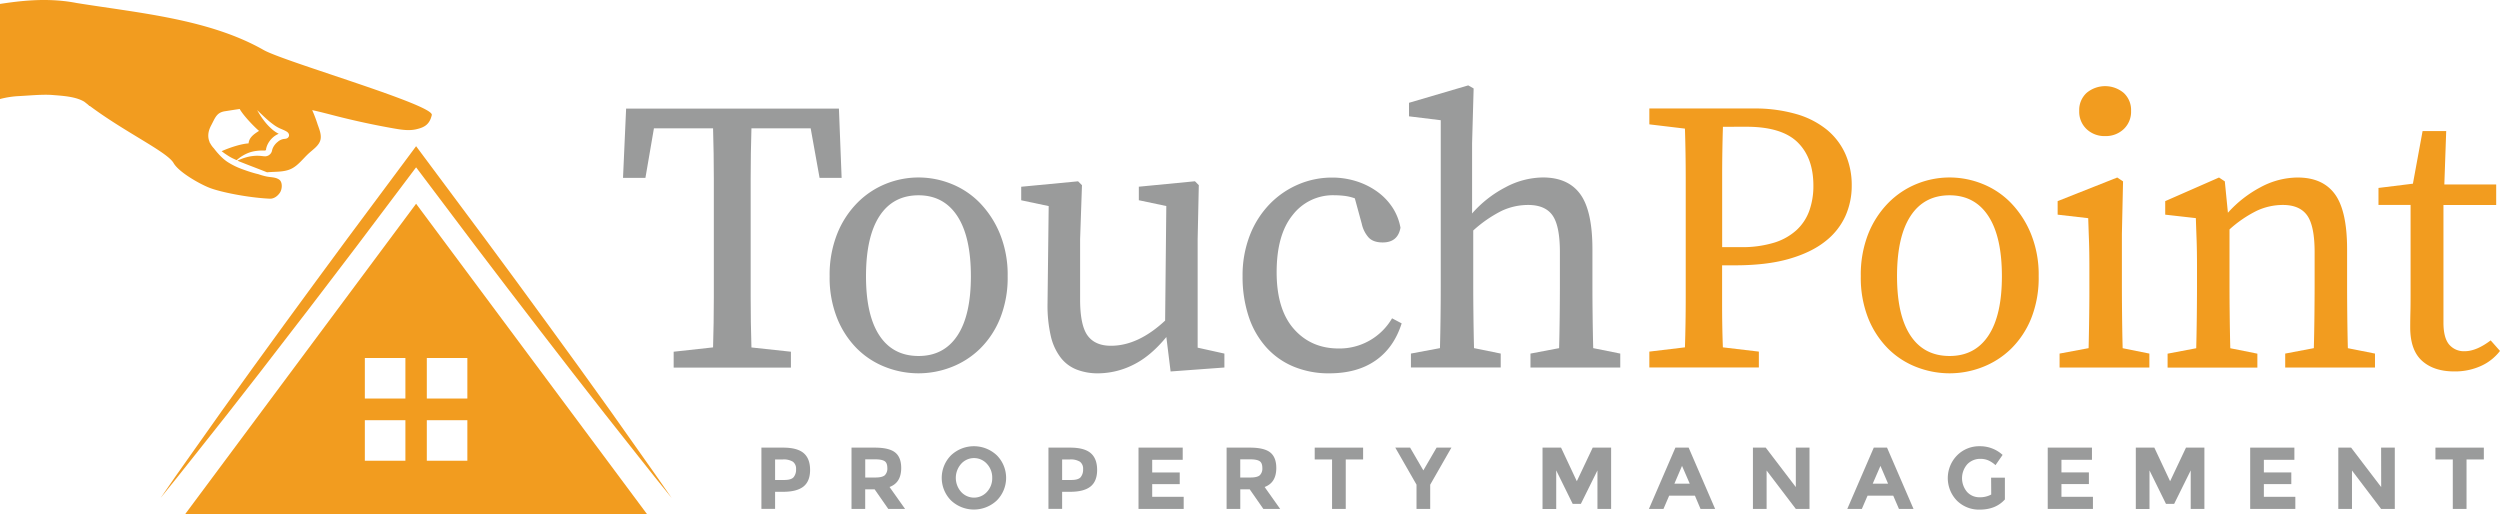 <?xml version="1.0" encoding="UTF-8"?><svg xmlns="http://www.w3.org/2000/svg" viewBox="0 0 1339.29 275.61" preserveAspectRatio="xMinYMid"><g id="Layer_2" data-name="Layer 2"><g id="Layer_1-2" data-name="Layer 1"><path d="M402.56,68.75q-.4,13.27-.41,26.64v64q0,13.28.41,26.75l21.15,2.28v8.5H360.89v-8.5L382,186.1q.4-13.07.41-26.44V95.6q0-13.38-.41-26.85H350.32l-4.56,26.54h-12l1.66-37.11h114l1.45,37.11H439.06l-4.77-26.54Z" style="fill:#9a9b9b"/><path d="M492.13,95.08a47.09,47.09,0,0,1,17.52,3.42,44.16,44.16,0,0,1,15.24,10.16,52.26,52.26,0,0,1,10.78,16.59,58.14,58.14,0,0,1,4.15,22.7,58.55,58.55,0,0,1-4.05,22.6A47.84,47.84,0,0,1,525,186.83a45.27,45.27,0,0,1-15.34,9.84,48.42,48.42,0,0,1-35.24,0,44.11,44.11,0,0,1-15.24-9.84,48.52,48.52,0,0,1-10.68-16.28,58.55,58.55,0,0,1-4.05-22.6,59.29,59.29,0,0,1,4.05-22.7,49.83,49.83,0,0,1,10.78-16.59A45.31,45.31,0,0,1,474.51,98.5,46.76,46.76,0,0,1,492.13,95.08Zm0,9.54q-13.68,0-20.94,11.09T463.93,148q0,20.94,7.26,31.83t20.94,10.88q13.47,0,20.73-10.88T520.12,148q0-21.15-7.26-32.24T492.13,104.62Z" style="fill:#9a9b9b"/><path d="M655.93,189.42v7.46L627.11,199l-2.28-18.45q-8.51,10.38-17.84,14.93A42.51,42.51,0,0,1,588.13,200a31.05,31.05,0,0,1-11.3-2,19.91,19.91,0,0,1-8.6-6.43,29.83,29.83,0,0,1-5.29-11.5,72.87,72.87,0,0,1-1.76-17.42l.62-52.25-14.72-3.11v-7.25l30.47-2.91,2.08,2.08-1,29v32.14q0,13.89,4,19.39t12.55,5.49q14.51,0,29-13.48l.63-61.37-14.72-3.11v-7.25l30.06-2.91,2.07,2.08-.62,29v58.06Z" style="fill:#9a9b9b"/><path d="M750.89,173.24q-4.15,13.06-14,19.91T712.12,200a48.86,48.86,0,0,1-19.18-3.63,40.5,40.5,0,0,1-14.72-10.47,46.27,46.27,0,0,1-9.33-16.48A67.38,67.38,0,0,1,665.67,148a59,59,0,0,1,3.94-22.08,50,50,0,0,1,10.68-16.69,47,47,0,0,1,15.34-10.47,45.73,45.73,0,0,1,17.94-3.63,42.76,42.76,0,0,1,13.37,2.07,39.15,39.15,0,0,1,11.2,5.71,32.31,32.31,0,0,1,8,8.5A29.25,29.25,0,0,1,750.26,122q-1.44,7.89-9.53,7.88-5.19,0-7.67-2.8a16.15,16.15,0,0,1-3.53-7.15l-3.73-13.68a25.45,25.45,0,0,0-5.81-1.35,50,50,0,0,0-5.39-.31,27.2,27.2,0,0,0-22.08,10.57q-8.6,10.57-8.6,30.69,0,19.91,9.22,30.37t24,10.47a32.58,32.58,0,0,0,28.61-16.17Z" style="fill:#9a9b9b"/><path d="M868,189.42v7.46h-48.1v-7.46l15.34-2.91q.21-7.66.31-16.79t.11-16.38V135.1q0-14.1-3.94-19.7t-13.06-5.6A33.29,33.29,0,0,0,804.38,113a67.8,67.8,0,0,0-15.14,10.48v29.85q0,6.84.11,16.07t.31,17.1l14.3,2.91v7.46h-48.1v-7.46l15.55-2.91q.21-7.87.32-17.1t.1-16.07V64.4l-17-2.08V55.07l31.72-9.33,2.9,1.65-.83,29.45v37.52a61.27,61.27,0,0,1,17.83-14,43.24,43.24,0,0,1,20.11-5.29q13.49,0,20,8.92t6.53,29.44v19.9q0,7.26.11,16.28t.31,16.89Z" style="fill:#9a9b9b"/><path d="M922.56,142.14V164q0,10.89.41,22.08l19.28,2.28v8.5H883.58v-8.5l19.07-2.28q.42-13.07.42-26.44v-64q0-13.26-.42-26.74l-19.07-2.28v-8.5h55.77a79.85,79.85,0,0,1,23,3,46,46,0,0,1,16.49,8.5,35.65,35.65,0,0,1,9.84,13.06A41.17,41.17,0,0,1,992,99.43a39.74,39.74,0,0,1-3.42,16.38,36.07,36.07,0,0,1-10.88,13.58q-7.47,5.91-19.39,9.33t-28.92,3.42ZM923,67.92q-.42,13.49-.41,27.06V132.4h10A58.68,58.68,0,0,0,950.44,130a31.64,31.64,0,0,0,12-6.74,26.21,26.21,0,0,0,6.84-10.37,39.42,39.42,0,0,0,2.18-13.48q0-14.93-8.5-23.22t-27.37-8.29Z" style="fill:#f29c1f"/><path d="M1044.46,95.08A47,47,0,0,1,1062,98.5a44,44,0,0,1,15.24,10.16A52.09,52.09,0,0,1,1088,125.25a58,58,0,0,1,4.15,22.7,58.74,58.74,0,0,1-4,22.6,48,48,0,0,1-10.78,16.28,45.31,45.31,0,0,1-15.35,9.84,48.32,48.32,0,0,1-17.52,3.32,48.86,48.86,0,0,1-17.72-3.32,44.11,44.11,0,0,1-15.24-9.84,48.67,48.67,0,0,1-10.68-16.28,58.74,58.74,0,0,1-4-22.6,59.48,59.48,0,0,1,4-22.7,50,50,0,0,1,10.78-16.59,45.31,45.31,0,0,1,15.24-10.16A46.79,46.79,0,0,1,1044.46,95.08Zm0,9.54q-13.68,0-20.94,11.09T1016.27,148q0,20.94,7.25,31.83t20.94,10.88q13.49,0,20.74-10.88t7.25-31.83q0-21.15-7.25-32.24T1044.46,104.62Z" style="fill:#f29c1f"/><path d="M1151.45,189.42v7.46h-48.1v-7.46l15.55-2.91q.19-7.87.31-17.1t.1-16.07V143q0-8.49-.21-14.2t-.41-11.92L1102.31,115v-7.25l31.93-12.65,3.11,2.07-.62,28.2v28q0,6.84.1,16.07t.31,17.1ZM1127.81,72.9a13.87,13.87,0,0,1-10-3.74,12.77,12.77,0,0,1-3.94-9.74,12.46,12.46,0,0,1,3.94-9.64,15.45,15.45,0,0,1,19.9,0,12.46,12.46,0,0,1,3.94,9.64,12.77,12.77,0,0,1-3.94,9.74A13.89,13.89,0,0,1,1127.81,72.9Z" style="fill:#f29c1f"/><path d="M1272.32,189.42v7.46h-48.1v-7.46l15.34-2.91q.21-7.66.31-16.79t.11-16.38V135.1q0-14.1-4-19.7T1223,109.8a33,33,0,0,0-14,3.11,63.76,63.76,0,0,0-14.62,10v30.48q0,6.84.11,16.07t.31,17.1l14.51,2.91v7.46h-48.1v-7.46l15.34-2.91q.21-7.87.31-17t.11-16.17V142.77c0-5.67-.08-10.37-.21-14.1s-.28-7.67-.41-11.82L1159.94,115v-7.25l28.82-12.65,3.11,2.07,1.66,16.8a63,63,0,0,1,17.52-13.69,42.24,42.24,0,0,1,19.8-5.18q13.49,0,20,8.92t6.53,29.44v19.9q0,7.26.1,16.28t.31,16.89Z" style="fill:#f29c1f"/><path d="M1339.29,188a26.54,26.54,0,0,1-10.27,8.08,33.56,33.56,0,0,1-14.2,2.9q-11,0-17.31-5.7t-6.32-17.93q0-3.94.1-7.78t.1-9.85V109.8h-17.2v-9.12l18.45-2.28,5.18-28.2h12.65l-1,28.61h27.78v11H1309v63q0,8.08,3,11.71a10.31,10.31,0,0,0,8.4,3.63q6.22,0,13.89-5.8Z" style="fill:#f29c1f"/><path d="M430.52,242.73q3.45,2.94,3.46,9t-3.55,8.91q-3.56,2.82-10.83,2.82h-4.37v9.16H407.9V239.8h11.6Q427.08,239.8,430.52,242.73Zm-5.38,12.92a6.27,6.27,0,0,0,1.32-4.32,4.57,4.57,0,0,0-1.72-4,9.4,9.4,0,0,0-5.33-1.2h-4.18v11h4.93Q423.84,257.13,425.14,255.65Z" style="fill:#9a9b9b"/><path d="M482.79,250.7q0,7.89-6.25,10.19l8.32,11.75h-9l-7.29-10.48h-5.07v10.48h-7.33V239.8H468.6q7.66,0,10.92,2.58C481.7,244.1,482.79,246.88,482.79,250.7ZM474,254.6a5,5,0,0,0,1.36-3.88c0-1.77-.47-3-1.41-3.64s-2.58-1-4.93-1h-5.5v9.73h5.36Q472.59,255.82,474,254.6Z" style="fill:#9a9b9b"/><path d="M534,268.1a17.87,17.87,0,0,1-24.52,0,17.18,17.18,0,0,1,0-24.19,17.89,17.89,0,0,1,24.52,0,17.15,17.15,0,0,1,0,24.19ZM531.55,256a10.72,10.72,0,0,0-2.82-7.49,9.26,9.26,0,0,0-13.85,0,11.33,11.33,0,0,0,0,15,9.33,9.33,0,0,0,13.85,0A10.65,10.65,0,0,0,531.55,256Z" style="fill:#9a9b9b"/><path d="M584.29,242.73q3.45,2.94,3.46,9t-3.55,8.91q-3.56,2.82-10.83,2.82H569v9.16h-7.33V239.8h11.6Q580.85,239.8,584.29,242.73Zm-5.38,12.92a6.27,6.27,0,0,0,1.32-4.32,4.57,4.57,0,0,0-1.72-4,9.4,9.4,0,0,0-5.33-1.2H569v11h4.93Q577.61,257.13,578.91,255.65Z" style="fill:#9a9b9b"/><path d="M633.6,239.8v6.53H617.25v6.76H632v6.25H617.25v6.81h16.87v6.49h-24.2V239.8Z" style="fill:#9a9b9b"/><path d="M683.73,250.7q0,7.89-6.25,10.19l8.32,11.75h-9l-7.29-10.48h-5.07v10.48h-7.33V239.8h12.45q7.66,0,10.92,2.58C682.64,244.1,683.73,246.88,683.73,250.7Zm-8.84,3.9a5,5,0,0,0,1.37-3.88c0-1.77-.47-3-1.41-3.64s-2.59-1-4.93-1h-5.5v9.73h5.36C672.28,255.82,674,255.41,674.89,254.6Z" style="fill:#9a9b9b"/><path d="M720.94,246.14v26.5h-7.33v-26.5h-9.3V239.8h25.93v6.34Z" style="fill:#9a9b9b"/><path d="M766.18,272.64h-7.33v-13L747.48,239.8h7.94L762.51,252l7.1-12.21h7.94l-11.37,19.87Z" style="fill:#9a9b9b"/><path d="M855.78,252l-8.89,17.94h-4.37L833.69,252v20.67h-7.33V239.8h9.92l8.45,18,8.51-18h9.86v32.84h-7.32Z" style="fill:#9a9b9b"/><path d="M911,272.64l-3-7.1H894.2l-3.05,7.1h-7.8l14.19-32.84h7.09l14.19,32.84Zm-9.91-23.07L897,259.11h8.22Z" style="fill:#9a9b9b"/><path d="M962.05,239.8h7.33v32.84h-7.33L946.4,252.06v20.58h-7.33V239.8h6.86l16.12,21.14Z" style="fill:#9a9b9b"/><path d="M1017.3,272.64l-3.06-7.1h-13.76l-3.06,7.1h-7.8l14.19-32.84h7.1l14.19,32.84Zm-9.92-23.07-4.13,9.54h8.22Z" style="fill:#9a9b9b"/><path d="M1066.67,255.91h7.38v11.65q-4.89,5.46-13.53,5.45a16.71,16.71,0,0,1-12.15-4.79,17.35,17.35,0,0,1,.1-24.29,16.63,16.63,0,0,1,12.07-4.88,17.87,17.87,0,0,1,12.29,4.65l-3.81,5.49a14.36,14.36,0,0,0-4.06-2.65,10.84,10.84,0,0,0-4-.73,9.6,9.6,0,0,0-7,2.84,11.34,11.34,0,0,0-.12,14.94,8.84,8.84,0,0,0,6.55,2.8,12.57,12.57,0,0,0,6.34-1.46Z" style="fill:#9a9b9b"/><path d="M1120.7,239.8v6.53h-16.35v6.76h14.71v6.25h-14.71v6.81h16.87v6.49H1097V239.8Z" style="fill:#9a9b9b"/><path d="M1173.6,252l-8.88,17.94h-4.37L1151.52,252v20.67h-7.33V239.8h9.92l8.45,18,8.51-18h9.86v32.84h-7.33Z" style="fill:#9a9b9b"/><path d="M1229.14,239.8v6.53h-16.35v6.76h14.7v6.25h-14.7v6.81h16.86v6.49h-24.19V239.8Z" style="fill:#9a9b9b"/><path d="M1275.6,239.8h7.33v32.84h-7.33L1260,252.06v20.58h-7.33V239.8h6.86l16.11,21.14Z" style="fill:#9a9b9b"/><path d="M1321.36,246.14v26.5H1314v-26.5h-9.3V239.8h25.93v6.34Z" style="fill:#9a9b9b"/><path d="M222.91,109.15,99.06,275.61h247.7Zm-5.73,137.67H195.45V225.09h21.73Zm0-33.32H195.45V191.78h21.73Zm33.19,33.32H228.65V225.09h21.72ZM228.65,213.5V191.78h21.72V213.5Z" style="fill:#f29c1f"/><path d="M343.46,243.42,327,220.12l-16.66-23.19-16.78-23.1c-11.16-15.43-22.51-30.7-33.78-46L225.65,82l-2.74-3.68L220.18,82l-34.09,45.8c-11.26,15.35-22.63,30.62-33.78,46l-16.78,23.1-16.67,23.19-16.5,23.31Q94.08,255,86,266.81q9-11.08,17.84-22.3l17.74-22.39,17.57-22.51L156.58,177c11.66-15,23.12-30.24,34.69-45.36l31.64-42,31.66,42c11.56,15.12,23,30.31,34.69,45.35l17.46,22.59,17.57,22.51L342,244.5q8.82,11.22,17.84,22.31Q351.73,255.05,343.46,243.42Z" style="fill:#f29c21"/><path d="M141.24,26.79C112.13,10.23,74.66,7,41.17,1.63Q38.52,1.12,35.9.77h0C23.71-.8,12.1.23,0,2.11V53.05a49.79,49.79,0,0,1,10.23-1.58c5.51-.27,12.53-1,18-.57,5.28.44,12.34.78,17,3.64L47.07,56c.27.27.59.5.84.79l.25,0C67.1,70.94,89.59,81.38,93,87.36c2.8,4.9,13.95,11.19,19.21,13.24,6.11,2.39,21,5.32,32.29,5.84,2.23.11,4.22-1.38,5.46-3.23s1.53-5.65-.41-7-4.41-1.18-6.71-1.65a36.52,36.52,0,0,1-4.6-1.3l-.08,0h0l-1.32-.33c-2.5-.68-5.12-1.56-7.73-2.55a37.77,37.77,0,0,1-7.45-3.77,23.33,23.33,0,0,1-3-2.48c-.42-.4-.81-.8-1.18-1.2l-1-1.11-.16-.18c-.66-.77-1.23-1.49-1.72-2.14a12.41,12.41,0,0,1-2.06-2.87c-.24-.35-.37-.56-.37-.56l.15.1c-1.15-2.63-1-5.6.77-8.94,2.14-4,2.88-6.91,7.32-7.62,2.67-.42,5.34-.84,8-1.23,1.82,3.38,7.76,9.57,10.36,11.74-2.7,1.7-5.35,3.52-5.6,6.7C129.44,77,123.14,79,118.73,81l1.61,1.2c1,.67,1.91,1.29,3,1.92s2.22,1.14,3.44,1.67c.27-.24.59-.51,1-.84a20.87,20.87,0,0,1,5.46-3.11,18.14,18.14,0,0,1,4.18-1,22.11,22.11,0,0,1,2.36-.19c.41,0,.85,0,1.22,0a8.29,8.29,0,0,0,.94,0,.71.71,0,0,0,.59-.45s0,0,0,0,0-.24,0-.16c0-.24.07-.49.13-.73a10.57,10.57,0,0,1,.46-1.41,12.05,12.05,0,0,1,3.47-4.61,10.25,10.25,0,0,1,2.74-1.61,17.34,17.34,0,0,1-3.89-2.69,28.28,28.28,0,0,1-2.92-3,40.84,40.84,0,0,1-3.59-5c-.78-1.28-1.18-2-1.18-2l1.7,1.6c1.07,1,2.58,2.5,4.46,4.11.94.8,2,1.61,3.12,2.42a18,18,0,0,0,3.71,2c.71.32,1.45.61,2.29,1.06l.27.14.38.24a2.66,2.66,0,0,1,1,1.11,2.58,2.58,0,0,1,.13.42,2.11,2.11,0,0,1,0,.75,1.92,1.92,0,0,1-.64,1,2.23,2.23,0,0,1-.89.43,5,5,0,0,1-.92.14,6.24,6.24,0,0,0-3.58,1.59,8.84,8.84,0,0,0-2.6,3.27,6.32,6.32,0,0,0-.33.92c-.05.16-.08.31-.12.47s0,.17-.11.44a2.94,2.94,0,0,1-.23.55,3.84,3.84,0,0,1-3.23,2.09,8.79,8.79,0,0,1-1.4-.1l-1.08-.11a20.8,20.8,0,0,0-2.08-.09,22.76,22.76,0,0,0-3.83.39,28.89,28.89,0,0,0-5.66,1.81l-.95.41c1,.45,2.14.89,3.22,1.31,2.5,1,5,1.94,7.42,2.88,1.9.73,3.65,1.42,5.27,2.07,4.3-.43,8.82,0,12.73-1.77s6.6-5.69,9.87-8.61c2.33-2.09,5.23-4,6-7,.64-2.73-.57-5.61-1.51-8.26A74.62,74.62,0,0,0,167.25,59c4.74,1,9.44,2.31,14.15,3.49q14.78,3.72,29.78,6.35c3.92.68,8,1.31,11.85.4s7.07-2.19,8.29-7.64S152.25,33.06,141.24,26.79Z" style="fill:#f29c1f"/></g></g></svg>
